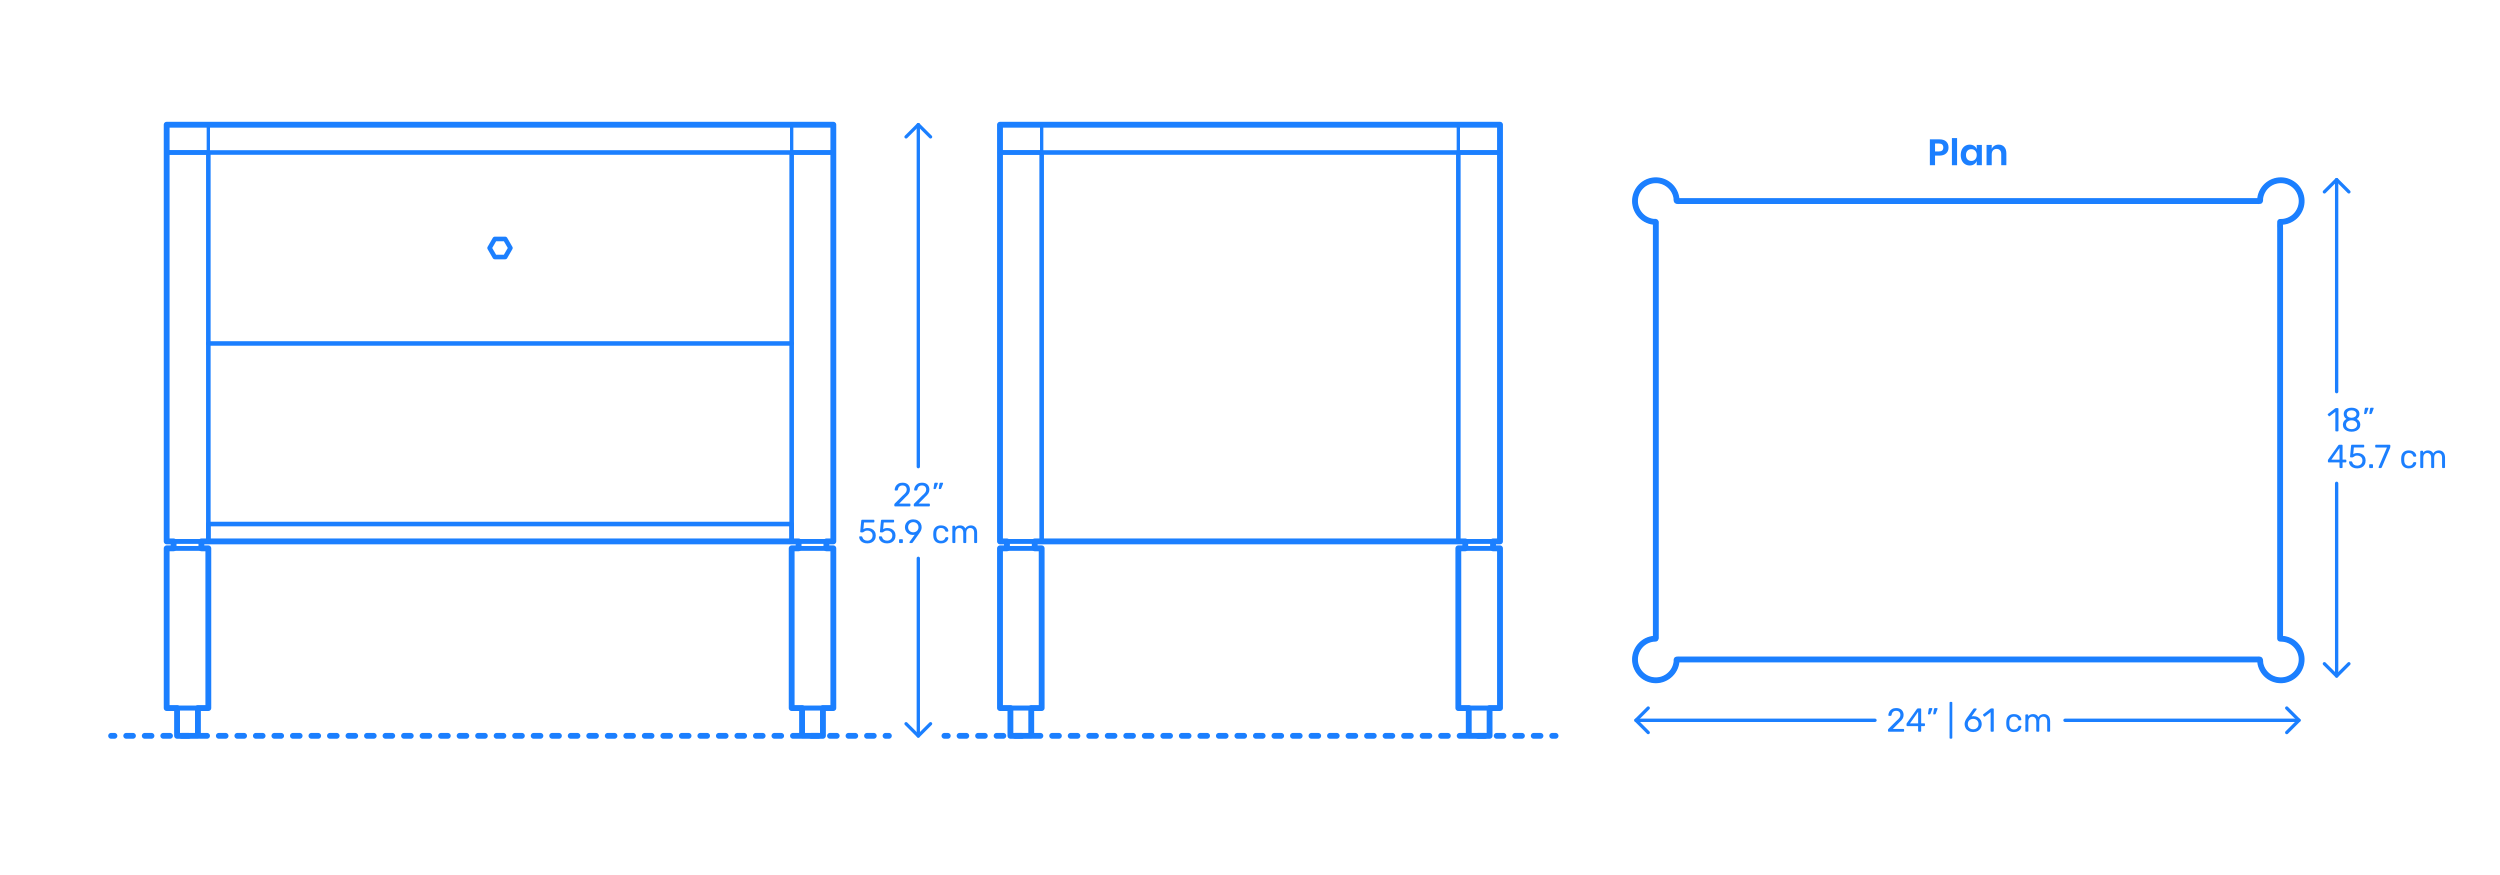 <?xml version="1.0" encoding="utf-8"?>
<!-- Generator: Adobe Illustrator 23.0.3, SVG Export Plug-In . SVG Version: 6.00 Build 0)  -->
<!DOCTYPE svg PUBLIC "-//W3C//DTD SVG 1.1//EN" "http://www.w3.org/Graphics/SVG/1.1/DTD/svg11.dtd">
<svg version="1.1" xmlns:x="http://ns.adobe.com/Extensibility/1.0/" xmlns:i="http://ns.adobe.com/AdobeIllustrator/10.0/" xmlns:graph="http://ns.adobe.com/Graphs/1.0/"
	 xmlns="http://www.w3.org/2000/svg" xmlns:xlink="http://www.w3.org/1999/xlink" x="0px" y="0px" viewBox="0 0 1500 525"
	 enable-background="new 0 0 1500 525" xml:space="preserve">
<g id="FILL-BACKGROUND">
	<rect fill="#FFFFFF" width="1500" height="525"/>
</g>
<g id="N-DIMENSIONS">
	<g id="MTEXT_44_">
		<g>
			<g>
				<g>
					<path fill="#1B7FFF" d="M1161.023,93.372v5.764h-3.102V83.604h5.654c1.833,0,3.215,0.44,4.147,1.32
						c0.931,0.88,1.397,2.075,1.397,3.586c0,1.481-0.48,2.662-1.441,3.542c-0.961,0.88-2.329,1.32-4.103,1.32H1161.023z
						 M1165.974,88.51c0-0.777-0.213-1.371-0.638-1.782c-0.425-0.41-1.122-0.616-2.09-0.616h-2.222v4.774h2.222
						C1165.064,90.886,1165.974,90.094,1165.974,88.51z"/>
					<path fill="#1B7FFF" d="M1174.246,82.855v16.28h-3.102v-16.28H1174.246z"/>
					<path fill="#1B7FFF" d="M1184.475,87.52c0.733,0.484,1.254,1.137,1.562,1.958v-2.53h3.08v12.188h-3.08v-2.552
						c-0.308,0.821-0.829,1.478-1.562,1.969s-1.613,0.737-2.64,0.737c-1.027,0-1.951-0.25-2.772-0.748
						c-0.822-0.499-1.463-1.222-1.925-2.167c-0.462-0.946-0.693-2.058-0.693-3.333c0-1.276,0.231-2.388,0.693-3.333
						c0.462-0.946,1.104-1.669,1.925-2.167c0.821-0.499,1.745-0.748,2.772-0.748C1182.862,86.794,1183.742,87.036,1184.475,87.52z
						 M1180.471,90.445c-0.586,0.631-0.88,1.496-0.88,2.597c0,1.1,0.293,1.962,0.88,2.585s1.364,0.935,2.332,0.935
						c0.938,0,1.712-0.318,2.321-0.957c0.608-0.638,0.913-1.492,0.913-2.562c0-1.086-0.304-1.947-0.913-2.585
						c-0.609-0.639-1.383-0.957-2.321-0.957C1181.835,89.5,1181.058,89.815,1180.471,90.445z"/>
					<path fill="#1B7FFF" d="M1202.56,88.158c0.836,0.924,1.254,2.222,1.254,3.894v7.084h-3.08v-6.732
						c0-0.968-0.25-1.719-0.748-2.255c-0.499-0.535-1.181-0.803-2.046-0.803c-0.88,0-1.584,0.286-2.112,0.858
						c-0.528,0.571-0.792,1.394-0.792,2.464v6.468h-3.102V86.947h3.102v2.442c0.323-0.821,0.854-1.463,1.595-1.925
						c0.74-0.462,1.595-0.693,2.563-0.693C1200.602,86.771,1201.724,87.233,1202.56,88.158z"/>
				</g>
			</g>
		</g>
	</g>
	<g>
		<g id="POLYLINE_633_">
			
				<polyline fill="none" stroke="#1B7FFF" stroke-width="2" stroke-linecap="round" stroke-linejoin="round" stroke-miterlimit="10" points="
				1409.332,398.242 1401.984,405.59 1394.637,398.242 			"/>
		</g>
		<g id="POLYLINE_632_">
			
				<polyline fill="none" stroke="#1B7FFF" stroke-width="2" stroke-linecap="round" stroke-linejoin="round" stroke-miterlimit="10" points="
				1409.332,115.119 1401.984,107.772 1394.637,115.119 			"/>
		</g>
		<g id="MTEXT_85_">
			<g>
				<g>
					<g>
						<path fill="#1B7FFF" d="M1401.319,258.704c-0.08-0.087-0.12-0.196-0.12-0.33v-11.28l-3.359,2.58
							c-0.094,0.08-0.194,0.12-0.3,0.12c-0.12,0-0.233-0.066-0.34-0.2l-0.48-0.619c-0.067-0.094-0.1-0.188-0.1-0.281
							c0-0.146,0.066-0.266,0.2-0.359l4.339-3.359c0.146-0.094,0.32-0.141,0.52-0.141h0.94c0.133,0,0.243,0.043,0.33,0.13
							c0.086,0.087,0.13,0.196,0.13,0.33v13.08c0,0.134-0.043,0.243-0.13,0.33c-0.087,0.087-0.197,0.13-0.33,0.13h-0.98
							C1401.505,258.834,1401.398,258.791,1401.319,258.704z"/>
						<path fill="#1B7FFF" d="M1408.249,258.523c-0.793-0.34-1.41-0.83-1.85-1.469c-0.44-0.641-0.66-1.387-0.66-2.24
							c0-0.787,0.196-1.477,0.59-2.07c0.393-0.594,0.923-1.051,1.59-1.37c-0.533-0.307-0.947-0.71-1.24-1.21
							c-0.293-0.5-0.44-1.09-0.44-1.77c0-1.16,0.433-2.077,1.3-2.75c0.867-0.674,2.007-1.011,3.42-1.011s2.55,0.333,3.41,1
							s1.29,1.587,1.29,2.761c0,0.666-0.147,1.25-0.44,1.75c-0.293,0.5-0.7,0.91-1.22,1.229c0.667,0.319,1.197,0.776,1.59,1.37
							c0.393,0.594,0.59,1.29,0.59,2.09c0,0.854-0.22,1.597-0.66,2.23c-0.44,0.633-1.057,1.119-1.85,1.459s-1.697,0.511-2.71,0.511
							S1409.042,258.863,1408.249,258.523z M1413.329,256.754c0.633-0.48,0.95-1.12,0.95-1.92s-0.317-1.439-0.95-1.92
							s-1.423-0.721-2.37-0.721c-0.96,0-1.757,0.24-2.39,0.721c-0.634,0.48-0.95,1.12-0.95,1.92s0.316,1.439,0.95,1.92
							c0.633,0.48,1.43,0.721,2.39,0.721C1411.905,257.475,1412.695,257.234,1413.329,256.754z M1413.019,250.034
							c0.56-0.4,0.84-0.933,0.84-1.601c0-0.68-0.277-1.223-0.83-1.629c-0.554-0.407-1.244-0.611-2.07-0.611
							c-0.84,0-1.533,0.204-2.08,0.611c-0.547,0.406-0.82,0.949-0.82,1.629s0.273,1.224,0.82,1.631
							c0.547,0.406,1.24,0.609,2.08,0.609C1411.772,250.647,1412.458,250.434,1413.019,250.034z"/>
						<path fill="#1B7FFF" d="M1418.508,248.314c-0.06-0.08-0.077-0.181-0.05-0.301l0.44-2.8c0.053-0.386,0.24-0.58,0.56-0.58h1.28
							c0.093,0,0.17,0.034,0.23,0.101s0.09,0.146,0.09,0.24c0,0.133-0.02,0.239-0.06,0.319l-1.04,2.7
							c-0.067,0.146-0.14,0.257-0.22,0.33s-0.2,0.109-0.36,0.109h-0.62C1418.651,248.434,1418.568,248.395,1418.508,248.314z
							 M1421.648,248.314c-0.06-0.08-0.077-0.181-0.05-0.301l0.44-2.8c0.053-0.386,0.24-0.58,0.56-0.58h1.28
							c0.093,0,0.17,0.034,0.23,0.101s0.09,0.146,0.09,0.24c0,0.133-0.02,0.239-0.06,0.319l-1.04,2.7
							c-0.067,0.146-0.14,0.257-0.22,0.33s-0.2,0.109-0.36,0.109h-0.62C1421.792,248.434,1421.708,248.395,1421.648,248.314z"/>
						<path fill="#1B7FFF" d="M1403.829,280.703c-0.087-0.086-0.13-0.196-0.13-0.33v-2.92h-6.5c-0.133,0-0.244-0.043-0.33-0.129
							c-0.087-0.088-0.13-0.197-0.13-0.33v-0.74c0-0.188,0.073-0.387,0.22-0.601l6.02-8.479c0.067-0.107,0.167-0.19,0.3-0.25
							c0.133-0.061,0.28-0.09,0.44-0.09h1.36c0.146,0,0.26,0.039,0.34,0.119c0.08,0.08,0.12,0.193,0.12,0.34v8.48h1.82
							c0.133,0,0.243,0.043,0.33,0.13s0.13,0.197,0.13,0.33v0.761c0,0.133-0.043,0.242-0.13,0.33
							c-0.087,0.086-0.197,0.129-0.33,0.129h-1.82v2.92c0,0.134-0.043,0.244-0.13,0.33c-0.087,0.088-0.197,0.131-0.33,0.131h-0.92
							C1404.025,280.834,1403.915,280.791,1403.829,280.703z M1398.819,275.813h4.899v-6.96L1398.819,275.813z"/>
						<path fill="#1B7FFF" d="M1411.699,280.494c-0.734-0.361-1.293-0.83-1.68-1.41s-0.593-1.203-0.62-1.871v-0.039
							c0-0.107,0.04-0.193,0.12-0.26s0.173-0.101,0.28-0.101h0.98c0.28,0,0.46,0.147,0.54,0.44c0.2,0.72,0.57,1.256,1.11,1.609
							s1.163,0.53,1.87,0.53c0.907,0,1.66-0.276,2.26-0.83s0.9-1.316,0.9-2.29c0-0.893-0.3-1.604-0.9-2.13s-1.354-0.79-2.26-0.79
							c-0.48,0-0.867,0.061-1.16,0.18c-0.293,0.12-0.594,0.294-0.9,0.521c-0.173,0.134-0.316,0.229-0.43,0.29
							c-0.113,0.06-0.237,0.09-0.37,0.09h-0.96c-0.12,0-0.227-0.043-0.32-0.13c-0.094-0.087-0.134-0.19-0.12-0.31l0.62-6.66
							c0.04-0.334,0.207-0.5,0.5-0.5h6.92c0.146,0,0.26,0.039,0.34,0.119s0.12,0.193,0.12,0.34v0.74c0,0.134-0.043,0.24-0.13,0.32
							c-0.087,0.08-0.197,0.12-0.33,0.12h-5.76l-0.36,4.021c0.64-0.453,1.5-0.681,2.58-0.681c0.893,0,1.707,0.177,2.44,0.53
							c0.733,0.354,1.316,0.869,1.75,1.55c0.433,0.681,0.65,1.487,0.65,2.42c0,0.987-0.217,1.837-0.65,2.55
							c-0.434,0.714-1.033,1.254-1.8,1.62c-0.767,0.366-1.644,0.55-2.63,0.55C1413.298,281.033,1412.432,280.854,1411.699,280.494z"
							/>
						<path fill="#1B7FFF" d="M1421.629,280.703c-0.087-0.086-0.13-0.196-0.13-0.33v-1.379c0-0.134,0.043-0.247,0.13-0.341
							c0.086-0.093,0.196-0.14,0.33-0.14h1.38c0.133,0,0.243,0.047,0.33,0.14c0.087,0.094,0.13,0.207,0.13,0.341v1.379
							c0,0.134-0.043,0.244-0.13,0.33c-0.086,0.088-0.197,0.131-0.33,0.131h-1.38
							C1421.825,280.834,1421.715,280.791,1421.629,280.703z"/>
						<path fill="#1B7FFF" d="M1427.249,280.703c-0.073-0.086-0.11-0.189-0.11-0.31l0.04-0.181l5-11.699h-6.6
							c-0.133,0-0.244-0.043-0.33-0.131c-0.087-0.086-0.13-0.195-0.13-0.329v-0.74c0-0.146,0.04-0.263,0.12-0.351
							c0.08-0.086,0.193-0.129,0.34-0.129h8.16c0.146,0,0.26,0.043,0.34,0.129c0.08,0.088,0.12,0.204,0.12,0.351v0.681
							c0,0.239-0.054,0.5-0.16,0.779l-4.94,11.561c-0.067,0.146-0.14,0.267-0.22,0.359c-0.08,0.094-0.193,0.141-0.34,0.141h-1
							C1427.418,280.834,1427.322,280.791,1427.249,280.703z"/>
						<path fill="#1B7FFF" d="M1441.978,279.824c-0.8-0.807-1.22-1.938-1.26-3.391l-0.02-0.801l0.02-0.799
							c0.04-1.453,0.46-2.584,1.26-3.391c0.8-0.807,1.913-1.21,3.34-1.21c0.96,0,1.77,0.17,2.43,0.511
							c0.66,0.34,1.153,0.763,1.479,1.27s0.503,1.014,0.53,1.52c0.013,0.12-0.03,0.227-0.13,0.32c-0.1,0.094-0.21,0.141-0.33,0.141
							h-0.88c-0.133,0-0.233-0.031-0.3-0.091c-0.067-0.06-0.133-0.17-0.2-0.329c-0.24-0.654-0.57-1.117-0.99-1.391
							s-0.95-0.41-1.59-0.41c-0.84,0-1.507,0.26-2,0.78c-0.494,0.521-0.76,1.313-0.8,2.38l-0.02,0.699l0.02,0.701
							c0.04,1.066,0.307,1.859,0.8,2.379c0.493,0.521,1.16,0.781,2,0.781c0.653,0,1.187-0.137,1.6-0.41
							c0.414-0.273,0.74-0.736,0.98-1.391c0.067-0.16,0.133-0.27,0.2-0.33c0.066-0.06,0.167-0.09,0.3-0.09h0.88
							c0.12,0,0.23,0.047,0.33,0.141c0.1,0.093,0.143,0.199,0.13,0.319c-0.027,0.493-0.204,0.993-0.53,1.5s-0.819,0.934-1.479,1.28
							c-0.66,0.346-1.47,0.52-2.43,0.52C1443.891,281.033,1442.778,280.631,1441.978,279.824z"/>
						<path fill="#1B7FFF" d="M1452.288,280.703c-0.087-0.086-0.13-0.196-0.13-0.33v-9.479c0-0.134,0.043-0.243,0.13-0.33
							s0.197-0.13,0.33-0.13h0.84c0.133,0,0.24,0.043,0.32,0.13s0.12,0.196,0.12,0.33v0.681c0.72-0.895,1.693-1.341,2.92-1.341
							c1.466,0,2.506,0.614,3.12,1.841c0.32-0.561,0.777-1.008,1.37-1.341s1.257-0.5,1.99-0.5c1.093,0,1.986,0.374,2.68,1.12
							c0.693,0.747,1.04,1.826,1.04,3.24v5.779c0,0.134-0.043,0.244-0.13,0.33c-0.087,0.088-0.197,0.131-0.33,0.131h-0.86
							c-0.133,0-0.244-0.043-0.33-0.131c-0.087-0.086-0.13-0.196-0.13-0.33v-5.6c0-1.066-0.22-1.83-0.66-2.29s-1.02-0.69-1.74-0.69
							c-0.64,0-1.19,0.237-1.65,0.711c-0.46,0.473-0.69,1.229-0.69,2.27v5.6c0,0.134-0.043,0.244-0.13,0.33
							c-0.087,0.088-0.197,0.131-0.33,0.131h-0.88c-0.133,0-0.244-0.043-0.33-0.131c-0.087-0.086-0.13-0.196-0.13-0.33v-5.6
							c0-1.053-0.23-1.812-0.69-2.279s-1.03-0.701-1.71-0.701c-0.64,0-1.19,0.234-1.65,0.701c-0.46,0.467-0.69,1.219-0.69,2.26
							v5.619c0,0.134-0.043,0.244-0.13,0.33c-0.087,0.088-0.197,0.131-0.33,0.131h-0.88
							C1452.484,280.834,1452.375,280.791,1452.288,280.703z"/>
					</g>
				</g>
			</g>
		</g>
		<g id="POLYLINE_630_">
			
				<line fill="none" stroke="#1B7FFF" stroke-width="2" stroke-linecap="round" stroke-linejoin="round" stroke-miterlimit="10" x1="1401.984" y1="405.59" x2="1401.984" y2="290"/>
		</g>
		<g id="POLYLINE_629_">
			
				<line fill="none" stroke="#1B7FFF" stroke-width="2" stroke-linecap="round" stroke-linejoin="round" stroke-miterlimit="10" x1="1401.984" y1="235" x2="1401.984" y2="107.772"/>
		</g>
	</g>
	<g>
		<g id="POLYLINE_625_">
			
				<polyline fill="none" stroke="#1B7FFF" stroke-width="2" stroke-linecap="round" stroke-linejoin="round" stroke-miterlimit="10" points="
				558.332,434.242 550.984,441.59 543.637,434.242 			"/>
		</g>
		<g id="POLYLINE_624_">
			
				<polyline fill="none" stroke="#1B7FFF" stroke-width="2" stroke-linecap="round" stroke-linejoin="round" stroke-miterlimit="10" points="
				558.332,82.119 550.984,74.772 543.637,82.119 			"/>
		</g>
		<g id="MTEXT_81_">
			<g>
				<g>
					<g>
						<path fill="#1B7FFF" d="M536.709,303.704c-0.087-0.087-0.13-0.196-0.13-0.33v-0.601c0-0.307,0.167-0.6,0.5-0.879l4.36-4.34
							c0.987-0.841,1.667-1.527,2.04-2.061c0.373-0.533,0.56-1.1,0.56-1.7c0-0.786-0.22-1.403-0.66-1.851
							c-0.44-0.445-1.08-0.67-1.92-0.67c-0.8,0-1.433,0.234-1.9,0.701s-0.753,1.093-0.86,1.879c-0.027,0.147-0.094,0.26-0.2,0.34
							c-0.107,0.08-0.213,0.121-0.32,0.121h-0.96c-0.12,0-0.22-0.041-0.3-0.121c-0.08-0.08-0.12-0.172-0.12-0.279
							c0.026-0.707,0.216-1.391,0.57-2.051c0.353-0.659,0.876-1.199,1.57-1.619s1.533-0.631,2.52-0.631
							c1.493,0,2.617,0.391,3.37,1.171c0.753,0.78,1.13,1.771,1.13,2.97c0,0.84-0.203,1.598-0.61,2.27
							c-0.407,0.674-1.043,1.384-1.91,2.131l-3.94,4h6.3c0.146,0,0.26,0.039,0.34,0.119s0.12,0.193,0.12,0.34v0.761
							c0,0.134-0.043,0.243-0.13,0.33c-0.086,0.087-0.197,0.13-0.33,0.13h-8.76C536.906,303.834,536.796,303.791,536.709,303.704z"
							/>
						<path fill="#1B7FFF" d="M548.389,303.704c-0.087-0.087-0.13-0.196-0.13-0.33v-0.601c0-0.307,0.167-0.6,0.5-0.879l4.36-4.34
							c0.987-0.841,1.666-1.527,2.04-2.061c0.373-0.533,0.56-1.1,0.56-1.7c0-0.786-0.22-1.403-0.66-1.851
							c-0.439-0.445-1.079-0.67-1.919-0.67c-0.8,0-1.433,0.234-1.9,0.701s-0.753,1.093-0.86,1.879c-0.027,0.147-0.094,0.26-0.2,0.34
							c-0.107,0.08-0.213,0.121-0.32,0.121h-0.96c-0.12,0-0.22-0.041-0.3-0.121c-0.08-0.08-0.12-0.172-0.12-0.279
							c0.026-0.707,0.216-1.391,0.57-2.051c0.353-0.659,0.876-1.199,1.57-1.619s1.533-0.631,2.52-0.631
							c1.493,0,2.616,0.391,3.37,1.171c0.753,0.78,1.13,1.771,1.13,2.97c0,0.84-0.203,1.598-0.61,2.27
							c-0.407,0.674-1.043,1.384-1.91,2.131l-3.939,4h6.3c0.146,0,0.26,0.039,0.34,0.119s0.12,0.193,0.12,0.34v0.761
							c0,0.134-0.043,0.243-0.13,0.33c-0.086,0.087-0.197,0.13-0.33,0.13h-8.76C548.586,303.834,548.476,303.791,548.389,303.704z"
							/>
						<path fill="#1B7FFF" d="M560.168,293.314c-0.06-0.08-0.077-0.181-0.05-0.301l0.44-2.8c0.053-0.386,0.24-0.58,0.56-0.58h1.28
							c0.093,0,0.17,0.034,0.23,0.101s0.09,0.146,0.09,0.24c0,0.133-0.02,0.239-0.06,0.319l-1.04,2.7
							c-0.067,0.146-0.14,0.257-0.22,0.33s-0.2,0.109-0.36,0.109h-0.62C560.312,293.434,560.229,293.395,560.168,293.314z
							 M563.309,293.314c-0.06-0.08-0.077-0.181-0.05-0.301l0.44-2.8c0.053-0.386,0.24-0.58,0.56-0.58h1.28
							c0.093,0,0.17,0.034,0.23,0.101s0.09,0.146,0.09,0.24c0,0.133-0.02,0.239-0.06,0.319l-1.04,2.7
							c-0.067,0.146-0.14,0.257-0.22,0.33s-0.2,0.109-0.36,0.109h-0.62C563.452,293.434,563.369,293.395,563.309,293.314z"/>
						<path fill="#1B7FFF" d="M517.79,325.494c-0.734-0.361-1.293-0.83-1.68-1.41s-0.593-1.203-0.62-1.871v-0.039
							c0-0.107,0.04-0.193,0.12-0.26s0.173-0.101,0.28-0.101h0.98c0.28,0,0.46,0.147,0.54,0.44c0.2,0.72,0.57,1.256,1.11,1.609
							s1.163,0.53,1.87,0.53c0.907,0,1.66-0.276,2.26-0.83s0.9-1.316,0.9-2.29c0-0.893-0.3-1.604-0.9-2.13s-1.354-0.79-2.26-0.79
							c-0.48,0-0.867,0.061-1.16,0.18c-0.293,0.12-0.594,0.294-0.9,0.521c-0.173,0.134-0.316,0.229-0.43,0.29
							c-0.113,0.06-0.237,0.09-0.37,0.09h-0.96c-0.12,0-0.227-0.043-0.32-0.13c-0.094-0.087-0.134-0.19-0.12-0.31l0.62-6.66
							c0.04-0.334,0.207-0.5,0.5-0.5h6.92c0.146,0,0.26,0.039,0.34,0.119s0.12,0.193,0.12,0.34v0.74c0,0.134-0.043,0.24-0.13,0.32
							c-0.087,0.08-0.197,0.12-0.33,0.12h-5.76l-0.36,4.021c0.64-0.453,1.5-0.681,2.58-0.681c0.893,0,1.707,0.177,2.44,0.53
							c0.733,0.354,1.316,0.869,1.75,1.55c0.433,0.681,0.65,1.487,0.65,2.42c0,0.987-0.217,1.837-0.65,2.55
							c-0.434,0.714-1.033,1.254-1.8,1.62c-0.767,0.366-1.644,0.55-2.63,0.55C519.39,326.033,518.523,325.854,517.79,325.494z"/>
						<path fill="#1B7FFF" d="M529.63,325.494c-0.734-0.361-1.293-0.83-1.68-1.41s-0.593-1.203-0.62-1.871v-0.039
							c0-0.107,0.04-0.193,0.12-0.26s0.173-0.101,0.28-0.101h0.98c0.28,0,0.46,0.147,0.54,0.44c0.2,0.72,0.57,1.256,1.11,1.609
							s1.163,0.53,1.87,0.53c0.907,0,1.66-0.276,2.26-0.83s0.9-1.316,0.9-2.29c0-0.893-0.3-1.604-0.9-2.13s-1.354-0.79-2.26-0.79
							c-0.48,0-0.867,0.061-1.16,0.18c-0.293,0.12-0.594,0.294-0.9,0.521c-0.173,0.134-0.316,0.229-0.43,0.29
							c-0.113,0.06-0.237,0.09-0.37,0.09h-0.96c-0.12,0-0.227-0.043-0.32-0.13c-0.094-0.087-0.134-0.19-0.12-0.31l0.62-6.66
							c0.04-0.334,0.207-0.5,0.5-0.5h6.92c0.146,0,0.26,0.039,0.34,0.119s0.12,0.193,0.12,0.34v0.74c0,0.134-0.043,0.24-0.13,0.32
							c-0.087,0.08-0.197,0.12-0.33,0.12h-5.76l-0.36,4.021c0.64-0.453,1.5-0.681,2.58-0.681c0.893,0,1.707,0.177,2.44,0.53
							c0.733,0.354,1.316,0.869,1.75,1.55c0.433,0.681,0.65,1.487,0.65,2.42c0,0.987-0.217,1.837-0.65,2.55
							c-0.434,0.714-1.033,1.254-1.8,1.62c-0.767,0.366-1.644,0.55-2.63,0.55C531.229,326.033,530.363,325.854,529.63,325.494z"/>
						<path fill="#1B7FFF" d="M539.56,325.703c-0.087-0.086-0.13-0.196-0.13-0.33v-1.379c0-0.134,0.043-0.247,0.13-0.341
							c0.086-0.093,0.196-0.14,0.33-0.14h1.38c0.133,0,0.243,0.047,0.33,0.14c0.087,0.094,0.13,0.207,0.13,0.341v1.379
							c0,0.134-0.043,0.244-0.13,0.33c-0.086,0.088-0.197,0.131-0.33,0.131h-1.38C539.756,325.834,539.646,325.791,539.56,325.703z"
							/>
						<path fill="#1B7FFF" d="M545.76,325.703c-0.073-0.086-0.11-0.189-0.11-0.31c0-0.093,0.026-0.181,0.08-0.261l3.08-4.279
							c-0.32,0.08-0.693,0.12-1.12,0.12c-0.96-0.013-1.8-0.237-2.52-0.67s-1.27-1-1.65-1.7s-0.57-1.45-0.57-2.25
							s0.19-1.561,0.57-2.279c0.38-0.721,0.946-1.307,1.7-1.761c0.753-0.453,1.663-0.681,2.73-0.681s1.98,0.221,2.74,0.66
							c0.76,0.44,1.333,1.018,1.72,1.73c0.386,0.713,0.58,1.477,0.58,2.29c0,0.733-0.13,1.38-0.39,1.94
							c-0.26,0.56-0.604,1.14-1.03,1.74l-3.88,5.439c-0.093,0.12-0.184,0.217-0.27,0.29c-0.087,0.073-0.21,0.11-0.37,0.11h-1
							C545.93,325.834,545.833,325.791,545.76,325.703z M549.53,319.014c0.48-0.254,0.86-0.61,1.14-1.07s0.42-0.99,0.42-1.59
							c0-0.613-0.14-1.153-0.42-1.62c-0.28-0.466-0.66-0.827-1.14-1.08s-1.007-0.38-1.58-0.38c-0.56,0-1.077,0.127-1.55,0.38
							c-0.474,0.253-0.85,0.614-1.13,1.08c-0.28,0.467-0.42,1.007-0.42,1.62c0,0.6,0.14,1.13,0.42,1.59
							c0.28,0.46,0.653,0.816,1.12,1.07c0.466,0.254,0.986,0.38,1.56,0.38S549.05,319.268,549.53,319.014z"/>
						<path fill="#1B7FFF" d="M561.229,324.824c-0.8-0.807-1.22-1.938-1.26-3.391l-0.02-0.801l0.02-0.799
							c0.04-1.453,0.46-2.584,1.26-3.391c0.8-0.807,1.913-1.21,3.34-1.21c0.96,0,1.77,0.17,2.43,0.511
							c0.66,0.34,1.153,0.763,1.48,1.27s0.503,1.014,0.53,1.52c0.013,0.12-0.03,0.227-0.13,0.32c-0.1,0.094-0.21,0.141-0.33,0.141
							h-0.88c-0.133,0-0.233-0.031-0.3-0.091c-0.067-0.06-0.133-0.17-0.2-0.329c-0.24-0.654-0.57-1.117-0.99-1.391
							s-0.95-0.41-1.59-0.41c-0.84,0-1.507,0.26-2,0.78c-0.494,0.521-0.76,1.313-0.8,2.38l-0.02,0.699l0.02,0.701
							c0.04,1.066,0.307,1.859,0.8,2.379c0.493,0.521,1.16,0.781,2,0.781c0.653,0,1.187-0.137,1.6-0.41
							c0.414-0.273,0.74-0.736,0.98-1.391c0.067-0.16,0.133-0.27,0.2-0.33c0.066-0.06,0.167-0.09,0.3-0.09h0.88
							c0.12,0,0.23,0.047,0.33,0.141c0.1,0.093,0.143,0.199,0.13,0.319c-0.027,0.493-0.204,0.993-0.53,1.5s-0.82,0.934-1.48,1.28
							c-0.66,0.346-1.47,0.52-2.43,0.52C563.142,326.033,562.029,325.631,561.229,324.824z"/>
						<path fill="#1B7FFF" d="M571.539,325.703c-0.087-0.086-0.13-0.196-0.13-0.33v-9.479c0-0.134,0.043-0.243,0.13-0.33
							s0.197-0.13,0.33-0.13h0.84c0.133,0,0.24,0.043,0.32,0.13s0.12,0.196,0.12,0.33v0.681c0.72-0.895,1.693-1.341,2.92-1.341
							c1.466,0,2.506,0.614,3.12,1.841c0.32-0.561,0.777-1.008,1.37-1.341s1.257-0.5,1.99-0.5c1.093,0,1.986,0.374,2.68,1.12
							c0.693,0.747,1.04,1.826,1.04,3.24v5.779c0,0.134-0.043,0.244-0.13,0.33c-0.087,0.088-0.197,0.131-0.33,0.131h-0.86
							c-0.133,0-0.244-0.043-0.33-0.131c-0.087-0.086-0.13-0.196-0.13-0.33v-5.6c0-1.066-0.22-1.83-0.66-2.29s-1.02-0.69-1.74-0.69
							c-0.64,0-1.19,0.237-1.65,0.711c-0.46,0.473-0.69,1.229-0.69,2.27v5.6c0,0.134-0.043,0.244-0.13,0.33
							c-0.087,0.088-0.197,0.131-0.33,0.131h-0.88c-0.133,0-0.244-0.043-0.33-0.131c-0.087-0.086-0.13-0.196-0.13-0.33v-5.6
							c0-1.053-0.23-1.812-0.69-2.279s-1.03-0.701-1.71-0.701c-0.64,0-1.19,0.234-1.65,0.701c-0.46,0.467-0.69,1.219-0.69,2.26
							v5.619c0,0.134-0.043,0.244-0.13,0.33c-0.087,0.088-0.197,0.131-0.33,0.131h-0.88
							C571.735,325.834,571.625,325.791,571.539,325.703z"/>
					</g>
				</g>
			</g>
		</g>
		<g id="POLYLINE_623_">
			
				<line fill="none" stroke="#1B7FFF" stroke-width="2" stroke-linecap="round" stroke-linejoin="round" stroke-miterlimit="10" x1="550.984" y1="441.59" x2="550.984" y2="335"/>
		</g>
		<g id="POLYLINE_622_">
			
				<line fill="none" stroke="#1B7FFF" stroke-width="2" stroke-linecap="round" stroke-linejoin="round" stroke-miterlimit="10" x1="550.984" y1="280" x2="550.984" y2="74.772"/>
		</g>
	</g>
	<g>
		<g id="POLYLINE_564_">
			
				<polyline fill="none" stroke="#1B7FFF" stroke-width="2" stroke-linecap="round" stroke-linejoin="round" stroke-miterlimit="10" points="
				1372.046,424.833 1379.393,432.181 1372.046,439.528 			"/>
		</g>
		<g id="POLYLINE_447_">
			
				<polyline fill="none" stroke="#1B7FFF" stroke-width="2" stroke-linecap="round" stroke-linejoin="round" stroke-miterlimit="10" points="
				988.923,424.833 981.575,432.181 988.923,439.528 			"/>
		</g>
		<g id="MTEXT_53_">
			<g>
				<g>
					<g>
						<path fill="#1B7FFF" d="M1132.909,438.917c-0.087-0.087-0.13-0.196-0.13-0.33v-0.601c0-0.307,0.167-0.6,0.5-0.879l4.359-4.34
							c0.987-0.841,1.667-1.527,2.04-2.061c0.373-0.533,0.56-1.1,0.56-1.7c0-0.786-0.22-1.403-0.66-1.851
							c-0.44-0.445-1.08-0.67-1.92-0.67c-0.8,0-1.433,0.234-1.899,0.701s-0.753,1.093-0.86,1.879c-0.027,0.147-0.094,0.26-0.2,0.34
							c-0.107,0.08-0.213,0.121-0.32,0.121h-0.96c-0.12,0-0.22-0.041-0.3-0.121c-0.08-0.08-0.12-0.172-0.12-0.279
							c0.026-0.707,0.216-1.391,0.57-2.051c0.353-0.659,0.876-1.199,1.57-1.619s1.533-0.631,2.52-0.631
							c1.493,0,2.617,0.391,3.37,1.171c0.753,0.78,1.13,1.771,1.13,2.97c0,0.84-0.203,1.598-0.61,2.27
							c-0.407,0.674-1.043,1.384-1.91,2.131l-3.939,4h6.3c0.146,0,0.26,0.039,0.34,0.119s0.12,0.193,0.12,0.34v0.761
							c0,0.134-0.043,0.243-0.13,0.33c-0.086,0.087-0.197,0.13-0.33,0.13h-8.76C1133.106,439.047,1132.996,439.004,1132.909,438.917
							z"/>
						<path fill="#1B7FFF" d="M1150.989,438.917c-0.087-0.087-0.13-0.196-0.13-0.33v-2.92h-6.5c-0.133,0-0.244-0.044-0.33-0.13
							c-0.087-0.087-0.13-0.197-0.13-0.33v-0.74c0-0.187,0.073-0.387,0.22-0.6l6.02-8.48c0.067-0.106,0.167-0.189,0.3-0.25
							c0.133-0.061,0.28-0.09,0.44-0.09h1.36c0.146,0,0.26,0.04,0.34,0.12c0.08,0.08,0.12,0.193,0.12,0.34v8.479h1.82
							c0.133,0,0.243,0.044,0.33,0.131c0.087,0.086,0.13,0.197,0.13,0.33v0.76c0,0.133-0.043,0.243-0.13,0.33
							c-0.087,0.086-0.197,0.13-0.33,0.13h-1.82v2.92c0,0.134-0.043,0.243-0.13,0.33c-0.087,0.087-0.197,0.13-0.33,0.13h-0.92
							C1151.186,439.047,1151.075,439.004,1150.989,438.917z M1145.979,434.027h4.9v-6.961L1145.979,434.027z"/>
						<path fill="#1B7FFF" d="M1156.849,428.527c-0.06-0.08-0.077-0.181-0.05-0.301l0.44-2.8c0.053-0.386,0.24-0.58,0.56-0.58h1.28
							c0.093,0,0.17,0.034,0.23,0.101s0.09,0.146,0.09,0.24c0,0.133-0.02,0.239-0.06,0.319l-1.04,2.7
							c-0.067,0.146-0.14,0.257-0.22,0.33s-0.2,0.109-0.36,0.109h-0.62C1156.992,428.646,1156.909,428.607,1156.849,428.527z
							 M1159.989,428.527c-0.06-0.08-0.077-0.181-0.05-0.301l0.44-2.8c0.053-0.386,0.24-0.58,0.56-0.58h1.28
							c0.093,0,0.17,0.034,0.23,0.101s0.09,0.146,0.09,0.24c0,0.133-0.02,0.239-0.06,0.319l-1.04,2.7
							c-0.067,0.146-0.14,0.257-0.22,0.33s-0.2,0.109-0.36,0.109h-0.62C1160.132,428.646,1160.049,428.607,1159.989,428.527z"/>
						<path fill="#1B7FFF" d="M1169.858,443.076c-0.08-0.086-0.12-0.196-0.12-0.329v-21.16c0-0.134,0.04-0.243,0.12-0.33
							s0.187-0.13,0.32-0.13h0.74c0.133,0,0.243,0.043,0.33,0.13c0.087,0.087,0.13,0.196,0.13,0.33v21.16
							c0,0.133-0.043,0.243-0.13,0.329c-0.086,0.088-0.197,0.131-0.33,0.131h-0.74
							C1170.045,443.207,1169.938,443.164,1169.858,443.076z"/>
						<path fill="#1B7FFF" d="M1181.148,438.597c-0.78-0.433-1.374-1.017-1.78-1.75s-0.61-1.532-0.61-2.399
							c0-1.146,0.46-2.373,1.38-3.68l3.82-5.32c0.013-0.014,0.05-0.061,0.11-0.141s0.137-0.143,0.23-0.189s0.2-0.07,0.32-0.07h0.979
							c0.12,0,0.217,0.043,0.29,0.13s0.11,0.19,0.11,0.31c0,0.067-0.034,0.154-0.1,0.261l-2.919,4.079
							c0.346-0.079,0.733-0.119,1.16-0.119c0.973,0,1.83,0.217,2.57,0.65c0.74,0.434,1.313,1.006,1.72,1.719
							c0.407,0.715,0.61,1.498,0.61,2.351c0,0.854-0.203,1.649-0.61,2.39s-0.997,1.33-1.77,1.771s-1.686,0.66-2.739,0.66
							C1182.851,439.247,1181.928,439.03,1181.148,438.597z M1185.518,437.227c0.493-0.24,0.886-0.596,1.18-1.07
							c0.293-0.473,0.44-1.043,0.44-1.709c0-0.653-0.15-1.217-0.45-1.69c-0.3-0.474-0.697-0.833-1.19-1.08
							c-0.493-0.247-1.026-0.37-1.6-0.37c-0.574,0-1.107,0.123-1.6,0.37c-0.494,0.247-0.887,0.606-1.18,1.08s-0.44,1.037-0.44,1.69
							c0,0.666,0.146,1.236,0.44,1.709c0.293,0.475,0.687,0.83,1.18,1.07c0.493,0.24,1.026,0.36,1.6,0.36
							C1184.484,437.587,1185.024,437.467,1185.518,437.227z"/>
						<path fill="#1B7FFF" d="M1194.498,438.917c-0.08-0.087-0.12-0.196-0.12-0.33v-11.28l-3.36,2.58
							c-0.094,0.08-0.194,0.12-0.3,0.12c-0.12,0-0.233-0.066-0.34-0.2l-0.48-0.619c-0.067-0.094-0.1-0.188-0.1-0.281
							c0-0.146,0.066-0.266,0.2-0.359l4.34-3.359c0.146-0.094,0.32-0.141,0.52-0.141h0.94c0.133,0,0.243,0.043,0.33,0.13
							c0.086,0.087,0.13,0.196,0.13,0.33v13.08c0,0.134-0.043,0.243-0.13,0.33c-0.087,0.087-0.197,0.13-0.33,0.13h-0.98
							C1194.684,439.047,1194.577,439.004,1194.498,438.917z"/>
						<path fill="#1B7FFF" d="M1205.037,438.037c-0.8-0.807-1.22-1.938-1.26-3.391l-0.02-0.8l0.02-0.8
							c0.04-1.453,0.46-2.583,1.26-3.391c0.8-0.807,1.913-1.209,3.34-1.209c0.96,0,1.77,0.17,2.43,0.51
							c0.66,0.34,1.153,0.764,1.48,1.27c0.327,0.508,0.503,1.014,0.53,1.521c0.013,0.12-0.03,0.227-0.13,0.319
							c-0.1,0.094-0.21,0.141-0.33,0.141h-0.88c-0.133,0-0.233-0.03-0.3-0.09c-0.067-0.061-0.133-0.17-0.2-0.33
							c-0.24-0.653-0.57-1.117-0.99-1.391s-0.95-0.41-1.59-0.41c-0.84,0-1.507,0.261-2,0.781c-0.494,0.52-0.76,1.312-0.8,2.379
							l-0.02,0.7l0.02,0.7c0.04,1.066,0.307,1.859,0.8,2.38c0.493,0.521,1.16,0.78,2,0.78c0.653,0,1.187-0.137,1.6-0.41
							c0.414-0.273,0.74-0.736,0.98-1.391c0.067-0.159,0.133-0.27,0.2-0.33c0.066-0.059,0.167-0.09,0.3-0.09h0.88
							c0.12,0,0.23,0.047,0.33,0.141c0.1,0.094,0.143,0.199,0.13,0.32c-0.027,0.493-0.204,0.993-0.53,1.5
							c-0.327,0.506-0.82,0.934-1.48,1.279c-0.66,0.347-1.47,0.521-2.43,0.521C1206.95,439.247,1205.837,438.844,1205.037,438.037z"
							/>
						<path fill="#1B7FFF" d="M1215.347,438.917c-0.087-0.087-0.13-0.196-0.13-0.33v-9.479c0-0.134,0.043-0.244,0.13-0.33
							c0.087-0.087,0.197-0.131,0.33-0.131h0.84c0.133,0,0.24,0.044,0.32,0.131c0.08,0.086,0.12,0.196,0.12,0.33v0.68
							c0.72-0.894,1.693-1.34,2.92-1.34c1.466,0,2.506,0.613,3.12,1.84c0.32-0.561,0.777-1.007,1.37-1.34
							c0.593-0.334,1.257-0.5,1.99-0.5c1.093,0,1.986,0.373,2.68,1.119c0.693,0.748,1.04,1.827,1.04,3.24v5.78
							c0,0.134-0.043,0.243-0.13,0.33c-0.087,0.087-0.197,0.13-0.33,0.13h-0.86c-0.133,0-0.244-0.043-0.33-0.13
							c-0.087-0.087-0.13-0.196-0.13-0.33v-5.601c0-1.066-0.22-1.83-0.66-2.289c-0.44-0.461-1.02-0.69-1.74-0.69
							c-0.64,0-1.19,0.237-1.65,0.71c-0.46,0.474-0.69,1.23-0.69,2.27v5.601c0,0.134-0.043,0.243-0.13,0.33
							c-0.087,0.087-0.197,0.13-0.33,0.13h-0.88c-0.133,0-0.244-0.043-0.33-0.13c-0.087-0.087-0.13-0.196-0.13-0.33v-5.601
							c0-1.053-0.23-1.812-0.69-2.279s-1.03-0.7-1.71-0.7c-0.64,0-1.19,0.233-1.65,0.7c-0.46,0.467-0.69,1.22-0.69,2.26v5.62
							c0,0.134-0.043,0.243-0.13,0.33c-0.087,0.087-0.197,0.13-0.33,0.13h-0.88C1215.543,439.047,1215.434,439.004,1215.347,438.917
							z"/>
					</g>
				</g>
			</g>
		</g>
		<g id="POLYLINE_446_">
			
				<line fill="none" stroke="#1B7FFF" stroke-width="2" stroke-linecap="round" stroke-linejoin="round" stroke-miterlimit="10" x1="1379.393" y1="432.181" x2="1239" y2="432.181"/>
		</g>
		<g id="POLYLINE_1_">
			
				<line fill="none" stroke="#1B7FFF" stroke-width="2" stroke-linecap="round" stroke-linejoin="round" stroke-miterlimit="10" x1="1125" y1="432.181" x2="981.575" y2="432.181"/>
		</g>
	</g>
</g>
<g id="N-TEXT">
</g>
<g id="AG-DIAGRAM">
	<g id="POLYLINE_233_">
		<g>
			<g>
				
					<line fill="none" stroke="#1B7FFF" stroke-width="3.5" stroke-linecap="round" stroke-linejoin="round" x1="566.667" y1="441.5" x2="568.667" y2="441.5"/>
				
					<line fill="none" stroke="#1B7FFF" stroke-width="3.5" stroke-linecap="round" stroke-linejoin="round" stroke-dasharray="4.041,7.072" x1="575.738" y1="441.5" x2="927.798" y2="441.5"/>
				
					<line fill="none" stroke="#1B7FFF" stroke-width="3.5" stroke-linecap="round" stroke-linejoin="round" x1="931.333" y1="441.5" x2="933.333" y2="441.5"/>
			</g>
		</g>
	</g>
	<g id="POLYLINE_234_">
		<g>
			<g>
				
					<line fill="none" stroke="#1B7FFF" stroke-width="3.5" stroke-linecap="round" stroke-linejoin="round" x1="66.667" y1="441.5" x2="68.667" y2="441.5"/>
				
					<line fill="none" stroke="#1B7FFF" stroke-width="3.5" stroke-linecap="round" stroke-linejoin="round" stroke-dasharray="4.041,7.071" x1="75.738" y1="441.5" x2="527.798" y2="441.5"/>
				
					<line fill="none" stroke="#1B7FFF" stroke-width="3.5" stroke-linecap="round" stroke-linejoin="round" x1="531.333" y1="441.5" x2="533.333" y2="441.5"/>
			</g>
		</g>
	</g>
</g>
<g id="AG-DETAIL">
</g>
<g id="AG-OBJECTS">
</g>
<g id="AG-DETAILS">
	<g id="POLYLINE_164_">
		
			<line fill="none" stroke="#1B7FFF" stroke-width="2" stroke-linecap="round" stroke-linejoin="round" stroke-miterlimit="10" x1="875" y1="91.5" x2="875" y2="74.833"/>
	</g>
	<g id="POLYLINE_171_">
		
			<line fill="none" stroke="#1B7FFF" stroke-width="2" stroke-linecap="round" stroke-linejoin="round" stroke-miterlimit="10" x1="625" y1="91.5" x2="625" y2="74.833"/>
	</g>
	<g id="POLYLINE_179_">
		
			<line fill="none" stroke="#1B7FFF" stroke-width="2" stroke-linecap="round" stroke-linejoin="round" stroke-miterlimit="10" x1="475" y1="91.5" x2="475" y2="74.833"/>
	</g>
	<g id="POLYLINE_180_">
		
			<line fill="none" stroke="#1B7FFF" stroke-width="2" stroke-linecap="round" stroke-linejoin="round" stroke-miterlimit="10" x1="125" y1="91.5" x2="125" y2="74.833"/>
	</g>
</g>
<g id="AG-FURNITURE">
	<g id="POLYLINE_47_">
		
			<path fill="none" stroke="#1B7FFF" stroke-width="2.75" stroke-linecap="round" stroke-linejoin="round" stroke-miterlimit="10" d="
			M1368.083,383.197c3.242-0.102,6.449,1.074,8.846,3.263c2.38,2.173,3.849,5.245,4.047,8.461c0.195,3.162-0.846,6.338-2.874,8.772
			c-2.086,2.503-5.13,4.115-8.372,4.436c-3.118,0.309-6.297-0.59-8.792-2.486c-2.61-1.983-4.364-4.975-4.818-8.221
			c-0.04-0.286,0.038-1.577-0.128-1.732c-0.033-0.031-0.168,0.016-0.21,0c-0.32-0.121-0.929,0-1.267,0c-1.929,0-3.859,0-5.788,0
			c-3.229,0-6.458,0-9.688,0c-4.385,0-8.769,0-13.154,0c-5.391,0-10.781,0-16.172,0c-6.247,0-12.494,0-18.741,0
			c-6.954,0-13.909,0-20.863,0c-7.512,0-15.024,0-22.537,0c-7.953,0-15.906,0-23.86,0c-8.181,0-16.361,0-24.542,0
			c-8.29,0-16.579,0-24.869,0c-8.25,0-16.499,0-24.749,0c-8.06,0-16.12,0-24.18,0c-7.721,0-15.442,0-23.163,0
			c-7.233,0-14.466,0-21.698,0c-6.62,0-13.24,0-19.861,0c-5.805,0-11.609,0-17.414,0c-4.868,0-9.735,0-14.603,0
			c-3.781,0-7.563,0-11.344,0c-2.546,0-5.091,0-7.637,0c-0.765,0-1.53,0-2.295,0c-0.283,0-0.932-0.127-1.192,0
			c-0.383,0.187-0.248,1.537-0.335,2.057c-0.262,1.57-0.826,3.086-1.654,4.445c-1.73,2.84-4.582,4.907-7.819,5.667
			c-3.001,0.704-6.215,0.26-8.911-1.234c-2.906-1.61-5.088-4.369-5.983-7.569c-0.828-2.961-0.523-6.179,0.845-8.932
			c1.481-2.981,4.152-5.286,7.316-6.319c0.744-0.243,1.512-0.415,2.288-0.515c0.269-0.034,1.447,0.04,1.588-0.117
			c0.112-0.124,0-0.875,0-1.032c0-2.178,0-4.355,0-6.533c0-3.921,0-7.842,0-11.764c0-5.372,0-10.745,0-16.117
			c0-6.531,0-13.062,0-19.593c0-7.398,0-14.795,0-22.193c0-7.972,0-15.943,0-23.915c0-8.287,0-16.574,0-24.86
			c0-8.242,0-16.485,0-24.727c0-7.938,0-15.876,0-23.815c0-7.342,0-14.684,0-22.025c0-6.453,0-12.906,0-19.359
			c0-5.272,0-10.544,0-15.816c0-3.798,0-7.597,0-11.395c0-2.037,0-4.074,0-6.111c0-0.225,0.072-0.666-0.069-0.776
			c-0.159-0.123-0.904-0.036-1.125-0.057c-0.362-0.035-0.722-0.085-1.08-0.151c-0.782-0.145-1.55-0.365-2.291-0.655
			c-3.103-1.216-5.636-3.68-6.939-6.747c-1.199-2.822-1.315-6.047-0.318-8.947c1.082-3.15,3.428-5.785,6.434-7.221
			c2.784-1.329,6.019-1.581,8.974-0.696c3.172,0.95,5.887,3.172,7.445,6.094c0.745,1.397,1.22,2.935,1.394,4.508
			c0.027,0.242-0.044,1.25,0.098,1.373c0.041,0.036,0.204-0.014,0.257,0c0.389,0.105,0.956,0,1.357,0c0.819,0,1.639,0,2.458,0
			c2.645,0,5.29,0,7.936,0c3.87,0,7.739,0,11.609,0c4.944,0,9.889,0,14.833,0c5.895,0,11.791,0,17.686,0c6.649,0,13.298,0,19.947,0
			c7.275,0,14.551,0,21.826,0c7.752,0,15.505,0,23.257,0c8.08,0,16.16,0,24.239,0c8.258,0,16.516,0,24.774,0
			c8.287,0,16.573,0,24.86,0c8.199,0,16.397,0,24.596,0c7.895,0,15.79,0,23.684,0c7.475,0,14.95,0,22.425,0
			c6.906,0,13.811,0,20.717,0c6.187,0,12.374,0,18.561,0c5.338,0,10.677,0,16.015,0c4.282,0,8.565,0,12.847,0
			c3.145,0,6.29,0,9.435,0c1.813,0,3.626,0,5.44,0c0.23,0,0.899,0.122,1.101,0c0.312-0.189,0.257-1.921,0.355-2.42
			c0.639-3.238,2.578-6.144,5.323-7.976c2.586-1.726,5.781-2.432,8.853-1.957c3.259,0.505,6.241,2.32,8.185,4.984
			c1.842,2.525,2.679,5.709,2.318,8.813c-0.377,3.245-2.051,6.268-4.6,8.31c-2.318,1.857-5.266,2.831-8.232,2.738
			c0,2.236,0,4.473,0,6.709c0,6.085,0,12.171,0,18.256c0,8.971,0,17.941,0,26.912c0,10.939,0,21.878,0,32.817
			c0,11.979,0,23.958,0,35.938c0,12.091,0,24.182,0,36.272c0,11.274,0,22.548,0,33.822c0,9.529,0,19.057,0,28.586
			c0,6.855,0,13.71,0,20.565c0,3.259,0,6.518,0,9.777C1368.083,382.926,1368.083,383.061,1368.083,383.197z"/>
	</g>
	<g id="POLYLINE_160_">
		
			<rect x="875" y="329" fill="none" stroke="#1B7FFF" stroke-width="2.75" stroke-linecap="round" stroke-linejoin="round" stroke-miterlimit="10" width="25" height="95.833"/>
	</g>
	<g id="POLYLINE_161_">
		
			<rect x="879.167" y="324.833" fill="none" stroke="#1B7FFF" stroke-width="2.75" stroke-linecap="round" stroke-linejoin="round" stroke-miterlimit="10" width="16.667" height="4.167"/>
	</g>
	<g id="POLYLINE_162_">
		
			<rect x="881.25" y="424.833" fill="none" stroke="#1B7FFF" stroke-width="2.75" stroke-linecap="round" stroke-linejoin="round" stroke-miterlimit="10" width="12.5" height="16.667"/>
	</g>
	<g id="POLYLINE_163_">
		
			<rect x="875" y="91.5" fill="none" stroke="#1B7FFF" stroke-width="2.75" stroke-linecap="round" stroke-linejoin="round" stroke-miterlimit="10" width="25" height="233.333"/>
	</g>
	<g id="POLYLINE_165_">
		
			<rect x="600" y="74.833" fill="none" stroke="#1B7FFF" stroke-width="2.75" stroke-linecap="round" stroke-linejoin="round" stroke-miterlimit="10" width="300" height="16.667"/>
	</g>
	<g id="POLYLINE_166_">
		
			<line fill="none" stroke="#1B7FFF" stroke-width="2.75" stroke-linecap="round" stroke-linejoin="round" stroke-miterlimit="10" x1="625" y1="324.833" x2="875" y2="324.833"/>
	</g>
	<g id="POLYLINE_167_">
		
			<rect x="600" y="329" fill="none" stroke="#1B7FFF" stroke-width="2.75" stroke-linecap="round" stroke-linejoin="round" stroke-miterlimit="10" width="25" height="95.833"/>
	</g>
	<g id="POLYLINE_168_">
		
			<rect x="604.167" y="324.833" fill="none" stroke="#1B7FFF" stroke-width="2.75" stroke-linecap="round" stroke-linejoin="round" stroke-miterlimit="10" width="16.667" height="4.167"/>
	</g>
	<g id="POLYLINE_169_">
		
			<rect x="606.25" y="424.833" fill="none" stroke="#1B7FFF" stroke-width="2.75" stroke-linecap="round" stroke-linejoin="round" stroke-miterlimit="10" width="12.5" height="16.667"/>
	</g>
	<g id="POLYLINE_170_">
		
			<rect x="600" y="91.5" fill="none" stroke="#1B7FFF" stroke-width="2.75" stroke-linecap="round" stroke-linejoin="round" stroke-miterlimit="10" width="25" height="233.333"/>
	</g>
	<g id="POLYLINE_172_">
		
			<polygon fill="none" stroke="#1B7FFF" stroke-width="2.75" stroke-linecap="round" stroke-linejoin="round" stroke-miterlimit="10" points="
			306.25,148.792 303.125,143.379 296.875,143.379 293.75,148.792 296.875,154.204 303.125,154.204 		"/>
	</g>
	<g id="POLYLINE_173_">
		
			<line fill="none" stroke="#1B7FFF" stroke-width="2.75" stroke-linecap="round" stroke-linejoin="round" stroke-miterlimit="10" x1="125" y1="206.083" x2="475" y2="206.083"/>
	</g>
	<g id="POLYLINE_174_">
		
			<rect x="125" y="314.417" fill="none" stroke="#1B7FFF" stroke-width="2.75" stroke-linecap="round" stroke-linejoin="round" stroke-miterlimit="10" width="350" height="10.417"/>
	</g>
	<g id="POLYLINE_175_">
		
			<rect x="475" y="329" fill="none" stroke="#1B7FFF" stroke-width="2.75" stroke-linecap="round" stroke-linejoin="round" stroke-miterlimit="10" width="25" height="95.833"/>
	</g>
	<g id="POLYLINE_176_">
		
			<rect x="479.167" y="324.833" fill="none" stroke="#1B7FFF" stroke-width="2.75" stroke-linecap="round" stroke-linejoin="round" stroke-miterlimit="10" width="16.667" height="4.167"/>
	</g>
	<g id="POLYLINE_177_">
		
			<rect x="481.25" y="424.833" fill="none" stroke="#1B7FFF" stroke-width="2.75" stroke-linecap="round" stroke-linejoin="round" stroke-miterlimit="10" width="12.5" height="16.667"/>
	</g>
	<g id="POLYLINE_178_">
		
			<rect x="475" y="91.5" fill="none" stroke="#1B7FFF" stroke-width="2.75" stroke-linecap="round" stroke-linejoin="round" stroke-miterlimit="10" width="25" height="233.333"/>
	</g>
	<g id="POLYLINE_181_">
		
			<rect x="100" y="91.5" fill="none" stroke="#1B7FFF" stroke-width="2.75" stroke-linecap="round" stroke-linejoin="round" stroke-miterlimit="10" width="25" height="233.333"/>
	</g>
	<g id="POLYLINE_182_">
		
			<rect x="106.25" y="424.833" fill="none" stroke="#1B7FFF" stroke-width="2.75" stroke-linecap="round" stroke-linejoin="round" stroke-miterlimit="10" width="12.5" height="16.667"/>
	</g>
	<g id="POLYLINE_183_">
		
			<rect x="104.167" y="324.833" fill="none" stroke="#1B7FFF" stroke-width="2.75" stroke-linecap="round" stroke-linejoin="round" stroke-miterlimit="10" width="16.667" height="4.167"/>
	</g>
	<g id="POLYLINE_184_">
		
			<rect x="100" y="329" fill="none" stroke="#1B7FFF" stroke-width="2.75" stroke-linecap="round" stroke-linejoin="round" stroke-miterlimit="10" width="25" height="95.833"/>
	</g>
	<g id="POLYLINE_185_">
		
			<rect x="100" y="74.833" fill="none" stroke="#1B7FFF" stroke-width="2.75" stroke-linecap="round" stroke-linejoin="round" stroke-miterlimit="10" width="400" height="16.667"/>
	</g>
</g>
<g id="AG-OUTLINE">
	<g id="POLYLINE_14_">
		
			<polygon fill="none" stroke="#1B7FFF" stroke-width="3.5" stroke-linecap="round" stroke-linejoin="round" stroke-miterlimit="10" points="
			500,91.5 500,74.833 100,74.833 100,91.5 100,324.833 104.167,324.833 104.167,329 100,329 100,424.833 106.25,424.833 
			106.25,441.5 118.75,441.5 118.75,424.833 125,424.833 125,329 120.833,329 120.833,324.833 125,324.833 475,324.833 
			479.167,324.833 479.167,329 475,329 475,424.833 481.25,424.833 481.25,441.5 493.75,441.5 493.75,424.833 500,424.833 500,329 
			495.833,329 495.833,324.833 500,324.833 		"/>
	</g>
	<g id="POLYLINE_15_">
		
			<polygon fill="none" stroke="#1B7FFF" stroke-width="3.5" stroke-linecap="round" stroke-linejoin="round" stroke-miterlimit="10" points="
			900,91.5 900,74.833 600,74.833 600,91.5 600,324.833 604.167,324.833 604.167,329 600,329 600,424.833 606.25,424.833 
			606.25,441.5 618.75,441.5 618.75,424.833 625,424.833 625,329 620.833,329 620.833,324.833 625,324.833 875,324.833 
			879.167,324.833 879.167,329 875,329 875,424.833 881.25,424.833 881.25,441.5 893.75,441.5 893.75,424.833 900,424.833 900,329 
			895.833,329 895.833,324.833 900,324.833 		"/>
	</g>
	<g id="POLYLINE_16_">
		
			<path fill="none" stroke="#1B7FFF" stroke-width="3.5" stroke-linecap="round" stroke-linejoin="round" stroke-miterlimit="10" d="
			M1368.083,383.197c0-2.237,0-4.473,0-6.71c0-6.085,0-12.171,0-18.256c0-8.971,0-17.941,0-26.912c0-10.939,0-21.878,0-32.817
			c0-11.979,0-23.958,0-35.938c0-12.091,0-24.182,0-36.272c0-11.274,0-22.548,0-33.822c0-9.529,0-19.057,0-28.586
			c0-6.855,0-13.71,0-20.565c0-2.144,0-4.287,0-6.431c0-1.092-0.117-2.259,0-3.346c0.014-0.132,0-0.273,0-0.406
			c3.242,0.102,6.449-1.074,8.846-3.263c2.38-2.173,3.849-5.245,4.047-8.461c0.195-3.162-0.846-6.338-2.874-8.772
			c-2.086-2.503-5.13-4.115-8.372-4.436c-3.118-0.309-6.297,0.59-8.792,2.486c-2.61,1.983-4.364,4.975-4.818,8.221
			c-0.04,0.286,0.038,1.577-0.128,1.732c-0.033,0.031-0.168-0.016-0.21,0c-0.32,0.121-0.929,0-1.267,0c-1.929,0-3.859,0-5.788,0
			c-3.229,0-6.458,0-9.688,0c-4.385,0-8.769,0-13.154,0c-5.391,0-10.781,0-16.172,0c-6.247,0-12.494,0-18.741,0
			c-6.954,0-13.909,0-20.863,0c-7.512,0-15.024,0-22.537,0c-7.953,0-15.906,0-23.86,0c-8.181,0-16.361,0-24.542,0
			c-8.29,0-16.579,0-24.869,0c-8.25,0-16.499,0-24.749,0c-8.06,0-16.12,0-24.18,0c-7.721,0-15.442,0-23.163,0
			c-7.233,0-14.466,0-21.698,0c-6.62,0-13.24,0-19.861,0c-5.805,0-11.609,0-17.414,0c-4.868,0-9.735,0-14.603,0
			c-3.781,0-7.563,0-11.344,0c-2.546,0-5.091,0-7.637,0c-0.765,0-1.53,0-2.295,0c-0.283,0-0.932,0.127-1.192,0
			c-0.383-0.187-0.248-1.537-0.335-2.057c-0.262-1.57-0.826-3.086-1.654-4.445c-1.73-2.84-4.582-4.907-7.819-5.667
			c-3.001-0.704-6.215-0.26-8.911,1.234c-2.906,1.61-5.088,4.369-5.983,7.569c-0.828,2.961-0.523,6.179,0.845,8.932
			c1.481,2.981,4.152,5.286,7.316,6.319c0.744,0.243,1.512,0.415,2.288,0.515c0.269,0.034,1.447-0.04,1.588,0.117
			c0.112,0.124,0,0.875,0,1.032c0,2.178,0,4.355,0,6.533c0,3.921,0,7.842,0,11.764c0,5.372,0,10.745,0,16.117
			c0,6.531,0,13.062,0,19.593c0,7.398,0,14.795,0,22.193c0,7.972,0,15.943,0,23.915c0,8.287,0,16.574,0,24.86
			c0,8.242,0,16.485,0,24.727c0,7.938,0,15.876,0,23.815c0,7.342,0,14.684,0,22.025c0,6.453,0,12.906,0,19.359
			c0,5.272,0,10.544,0,15.816c0,3.798,0,7.597,0,11.395c0,2.037,0,4.074,0,6.111c0,0.225,0.072,0.666-0.069,0.776
			c-0.159,0.124-0.904,0.036-1.125,0.057c-0.362,0.035-0.722,0.085-1.08,0.151c-0.782,0.145-1.55,0.365-2.291,0.655
			c-3.103,1.216-5.636,3.68-6.939,6.747c-1.199,2.822-1.315,6.047-0.318,8.947c1.082,3.15,3.428,5.785,6.434,7.221
			c2.784,1.329,6.019,1.581,8.974,0.696c3.172-0.95,5.887-3.172,7.445-6.094c0.745-1.397,1.22-2.935,1.394-4.508
			c0.027-0.242-0.044-1.25,0.098-1.373c0.041-0.036,0.204,0.014,0.257,0c0.389-0.105,0.956,0,1.357,0c0.819,0,1.639,0,2.458,0
			c2.645,0,5.29,0,7.936,0c3.87,0,7.739,0,11.609,0c4.944,0,9.889,0,14.833,0c5.895,0,11.791,0,17.686,0c6.649,0,13.298,0,19.947,0
			c7.275,0,14.551,0,21.826,0c7.752,0,15.505,0,23.257,0c8.08,0,16.16,0,24.239,0c8.258,0,16.516,0,24.774,0
			c8.287,0,16.573,0,24.86,0c8.199,0,16.397,0,24.596,0c7.895,0,15.79,0,23.684,0c7.475,0,14.95,0,22.425,0
			c6.906,0,13.811,0,20.717,0c6.187,0,12.374,0,18.561,0c5.338,0,10.677,0,16.015,0c4.282,0,8.565,0,12.847,0
			c3.145,0,6.29,0,9.435,0c1.813,0,3.626,0,5.44,0c0.23,0,0.899-0.122,1.101,0c0.312,0.189,0.257,1.921,0.355,2.42
			c0.639,3.238,2.578,6.144,5.323,7.976c2.586,1.726,5.781,2.432,8.853,1.957c3.259-0.505,6.241-2.32,8.185-4.984
			c1.842-2.525,2.679-5.709,2.318-8.813c-0.377-3.245-2.051-6.268-4.6-8.31C1373.945,384.036,1371.089,383.197,1368.083,383.197z"/>
	</g>
</g>
</svg>
